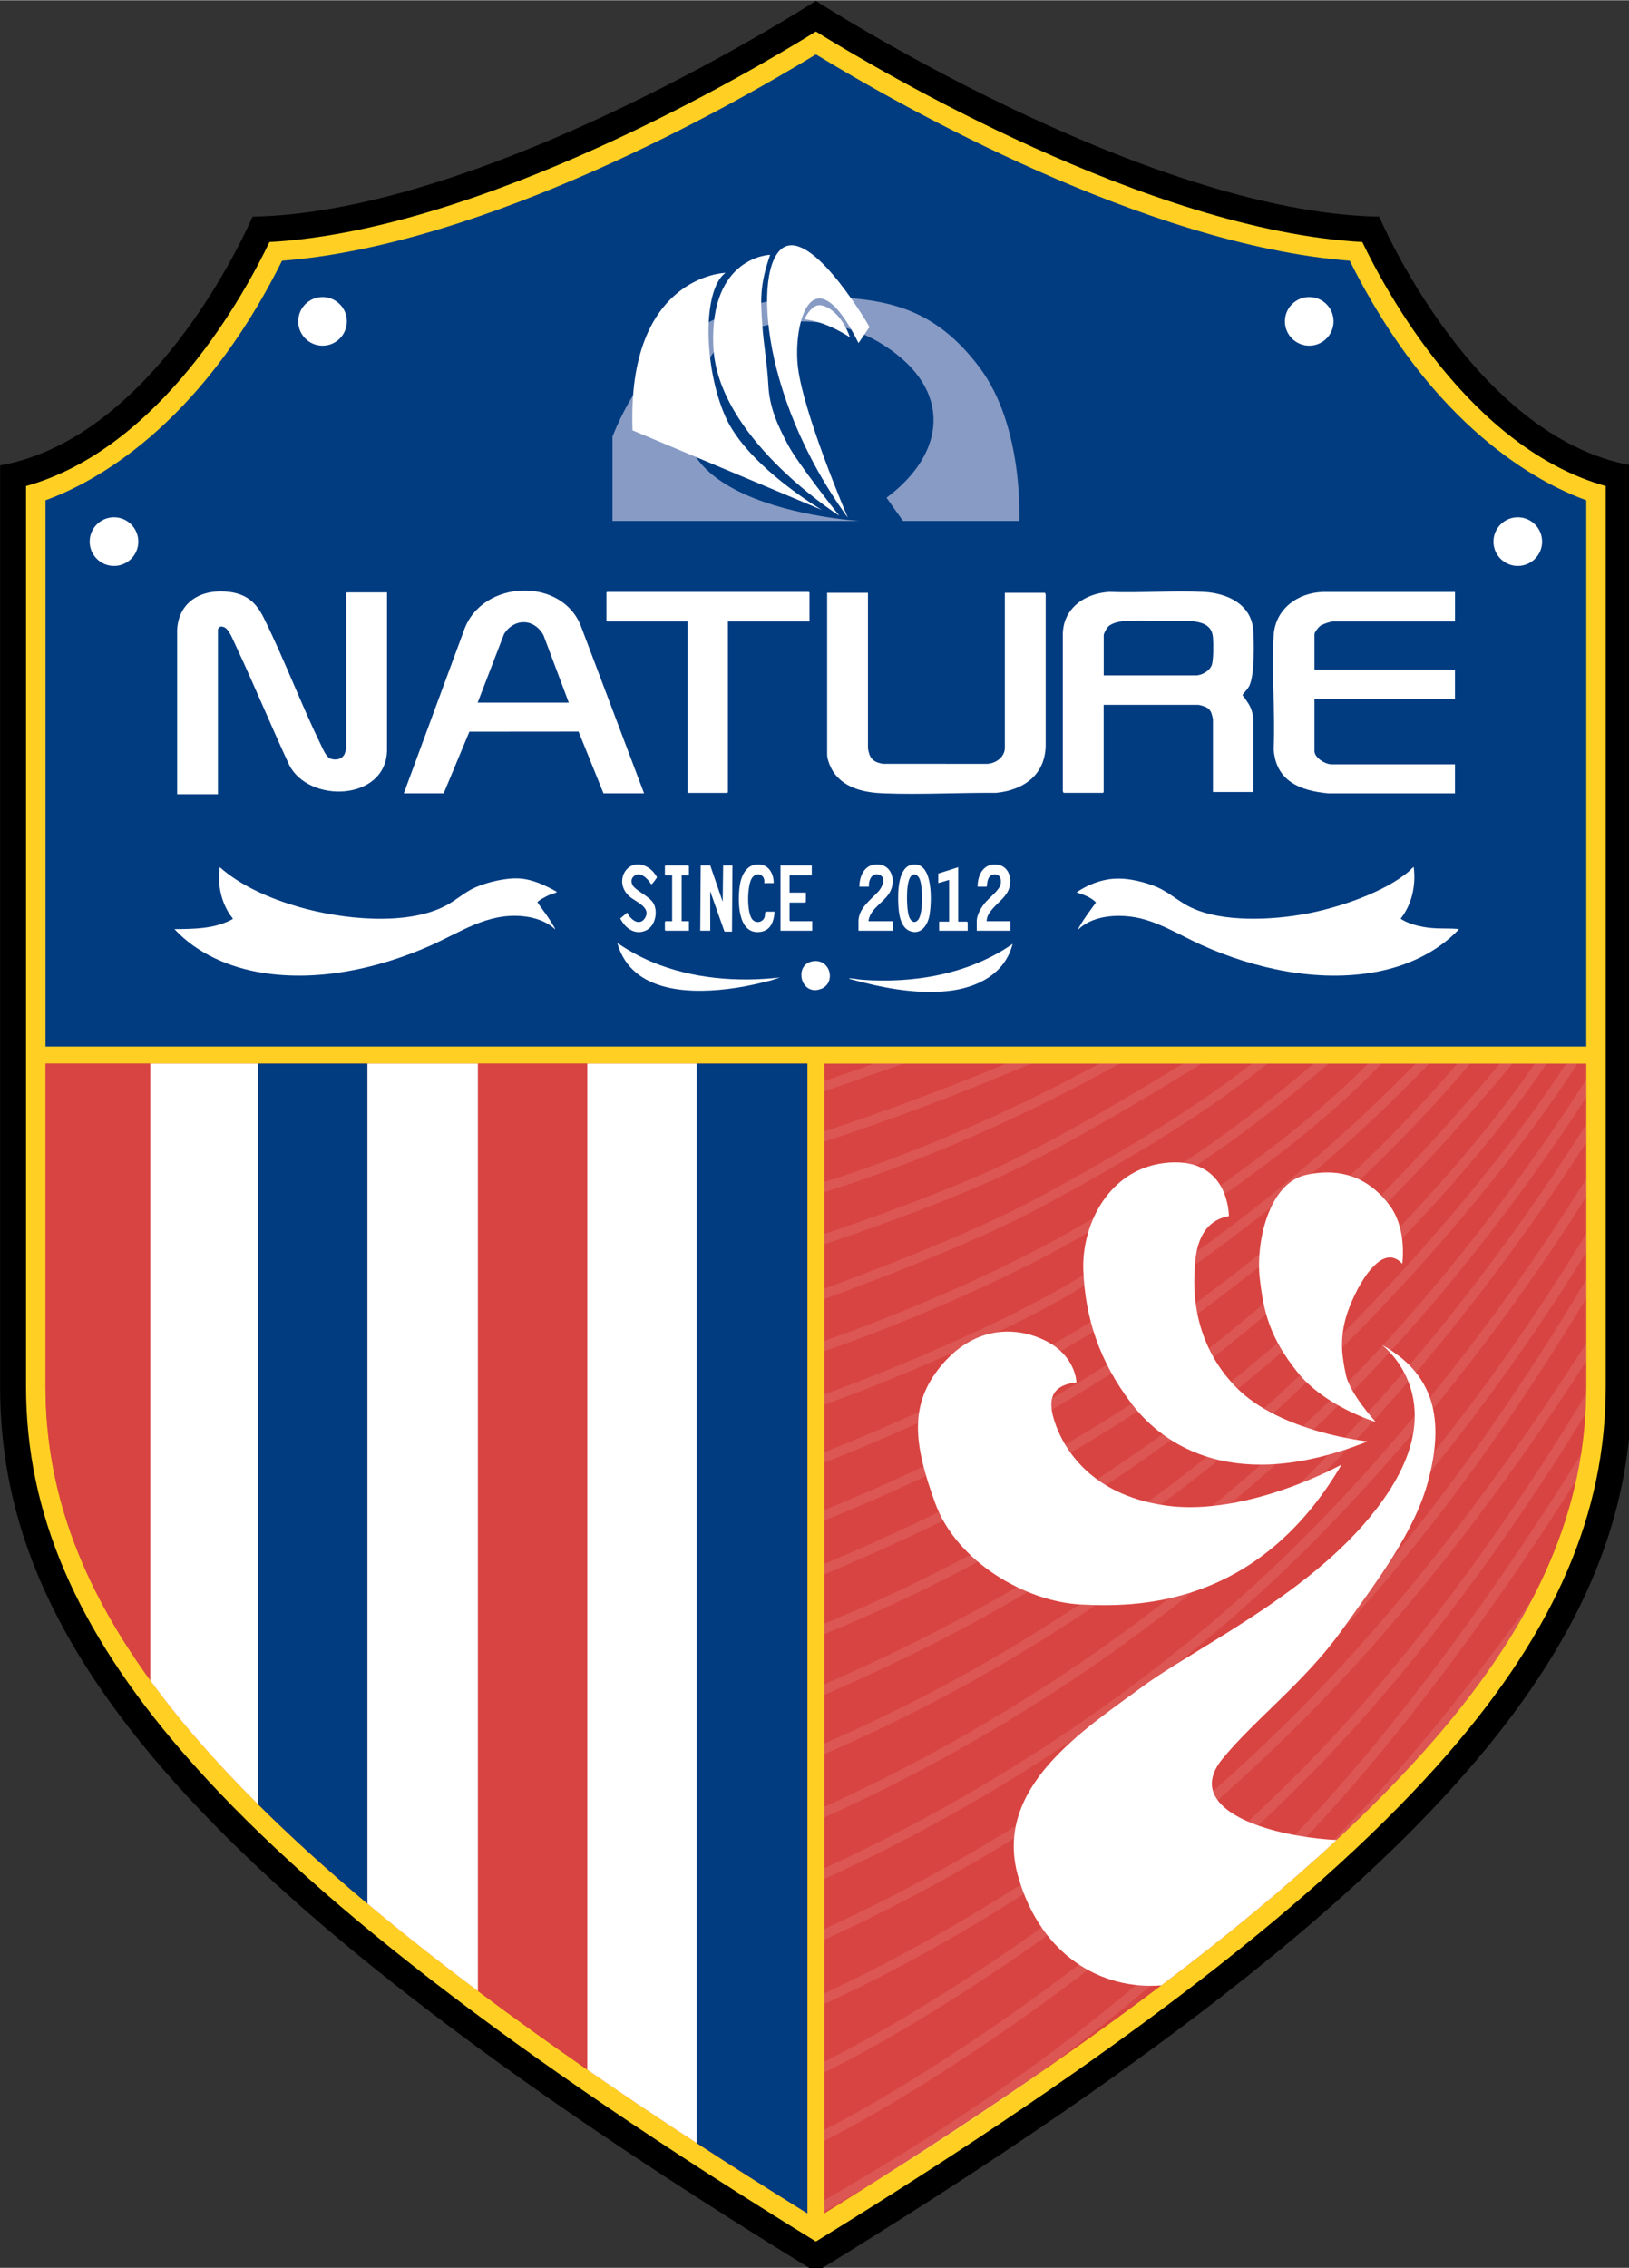 <svg xmlns="http://www.w3.org/2000/svg" xmlns:svg="http://www.w3.org/2000/svg" width="268.062" height="373.048" viewBox="0 0 133.117 185.208" version="1.1" id="svg1" xml:space="preserve"><rect x="0" y="0" width="133.117" height="185.208" fill="#333333" stroke="none"/><defs id="defs1"><style id="style1">
      .st0 {
        fill: #d84441;
      }

      .st1 {
        opacity: .1;
      }

      .st1, .st2 {
        fill: #fff;
      }

      .st3 {
        fill: #ccc;
      }

      .st4 {
        fill: #ffd023;
      }

      .st5 {
        fill: #013c81;
      }

      .st6 {
        fill: #879bc4;
      }
    </style></defs><g id="layer1" transform="translate(-22.121,-46.757)"><g id="g1" transform="matrix(0.265,0,0,0.265,16.866,15.563)"><g id="g41" transform="translate(-128.577,67.9)"><g id="g3"><path d="M 573.73,116.52 C 500.74,115.11 400,50 400,50 c 0,0 -100.75,65.11 -173.73,66.52 0,0 -28.64,67.89 -77.83,76.66 V 477.11 C 148.44,551.04 198.62,626.74 400,750 601.38,626.74 651.56,551.04 651.56,477.11 V 193.19 c -49.19,-8.77 -77.83,-76.66 -77.83,-76.66 z" id="path2"/><path class="st4" d="M 400,740.61 C 306.84,683.3 242.95,633.95 204.75,589.82 171.79,551.74 156.44,515.93 156.44,477.11 V 199.55 c 41.68,-11.67 67.67,-59.78 75.06,-75.22 65.82,-3.65 148.54,-52.52 168.5,-64.88 19.96,12.36 102.68,61.22 168.5,64.88 7.39,15.44 33.38,63.55 75.06,75.22 v 277.56 c 0,38.82 -15.35,74.63 -48.31,112.71 C 557.05,633.95 493.16,683.3 400,740.61 Z" id="path3"/></g><g id="g14"><path class="st0" d="M 402.62,731.94 C 492.12,676.47 553.7,628.66 590.71,585.9 622.67,548.98 637.56,514.41 637.56,477.12 V 377.57 H 402.63 v 354.37 z" id="path4"/><path class="st0" d="m 397.38,377.57 v 354.37 c -11.88,-7.36 -23.27,-14.59 -34.17,-21.69 -11.8,-7.68 -23.03,-15.21 -33.7,-22.6 -11.92,-8.25 -23.14,-16.32 -33.69,-24.22 -12.29,-9.21 -23.65,-18.19 -34.11,-26.96 -12.51,-10.48 -23.73,-20.67 -33.69,-30.58 -6.83,-6.79 -13.07,-13.45 -18.73,-19.99 -5.32,-6.14 -10.16,-12.22 -14.54,-18.26 -21.96,-30.24 -32.31,-59.44 -32.31,-90.53 v -99.54 z" id="path5"/><path class="st5" d="M 637.56,372.32 V 203.92 C 623.03,198.68 590.29,181.65 564.63,130.09 501.65,125.18 426.39,82.57 400,66.5 c -26.4,16.07 -101.66,58.68 -164.63,63.59 -25.65,51.56 -58.4,68.59 -72.93,73.83 v 168.4 z" id="path6"/><g id="g13"><path class="st0" d="M 194.75,377.57 V 567.64 C 172.79,537.4 162.44,508.2 162.44,477.11 v -99.54 z" id="path7"/><path class="st2" d="m 228.02,377.57 v 228.32 c -6.83,-6.79 -13.07,-13.45 -18.73,-19.99 -5.32,-6.14 -10.16,-12.22 -14.54,-18.26 V 377.57 Z" id="path8"/><path class="st5" d="m 261.71,377.57 v 258.9 C 249.2,625.99 237.98,615.8 228.02,605.89 V 377.57 Z" id="path9"/><path class="st2" d="m 295.82,377.57 v 285.86 c -12.29,-9.21 -23.65,-18.19 -34.11,-26.96 v -258.9 z" id="path10"/><path class="st0" d="M 329.51,377.57 V 687.65 C 317.59,679.4 306.37,671.33 295.82,663.43 V 377.57 Z" id="path11"/><path class="st2" d="m 363.21,377.57 v 332.68 c -11.8,-7.68 -23.03,-15.21 -33.7,-22.6 V 377.57 Z" id="path12"/><path class="st5" d="M 397.38,377.57 V 731.94 C 385.5,724.58 374.11,717.35 363.21,710.25 V 377.57 Z" id="path13"/></g></g><g id="g17"><path class="st2" d="m 572.61,488 c 0,0 -7.92,-8.68 -9.15,-14.43 -1.23,-5.75 -1.98,-10.84 0,-17.82 1.98,-6.98 10.37,-24.23 17.35,-16.5 0,0 1.6,-10.75 -3.96,-18.1 -5.56,-7.35 -13.67,-11.88 -25.55,-9.34 -11.88,2.54 -15.65,21.22 -14.43,31.87 1.22,10.65 3.11,18.29 11.6,28.95 8.49,10.66 24.14,15.37 24.14,15.37 z" id="path14"/><path class="st2" d="m 527.35,424.54 c 0,0 0.19,-17.73 -18.29,-16.5 -18.48,1.23 -27.16,18.95 -26.59,33.29 0.57,14.34 4.81,27.86 14.9,41.07 10.09,13.21 32.2,27.82 72.8,11.6 0,0 -26.83,-2.73 -40.5,-16.6 -13.67,-13.87 -13.11,-30.55 -12.92,-35.17 0.19,-4.62 0.38,-15.84 10.61,-17.68 z" id="path15"/><path class="st2" d="m 562.1,501.15 c 0,0 -29.04,16.04 -53.94,12.65 -24.9,-3.39 -32.44,-19.52 -34.51,-25.79 -2.07,-6.27 -1.65,-11.22 6.7,-12.21 0,0 -0.14,-8.35 -9.9,-13.01 -9.76,-4.66 -22.21,-3.82 -31.97,8.06 -9.76,11.88 -8.35,23.9 -1.7,42.15 6.65,18.25 28.15,30.41 44.84,31.26 16.69,0.85 54.46,1.21 80.48,-43.1 z" id="path16"/><path class="st2" d="m 588.88,505.92 c -4.15,15.84 -15.47,30.55 -26.78,46.39 -11.32,15.84 -26.79,27.35 -36.78,39.61 -10,12.26 4.9,20.36 23.2,23.57 4.36,0.76 8.4,1.19 12.02,1.38 -15.42,14.33 -33.39,29.24 -54.01,44.79 -18.31,1.48 -37.23,-9.08 -44.2,-33.72 -7.73,-27.35 20.37,-45.08 38.28,-58.28 17.92,-13.2 56.77,-30.74 76.01,-60.16 18.82,-28.79 -1.18,-44.57 -2.05,-45.24 18.08,9.99 18.45,25.83 14.31,41.66 z" id="path17"/></g><path class="st1" d="m 568.8,607.27 c -5.68,6.1 -11.33,11.92 -16.92,17.47 15.1,-13.42 28.01,-26.34 38.83,-38.84 12.64,-14.61 22.62,-28.85 30.05,-43.04 -15.09,21.11 -32.84,43.89 -51.96,64.41 z m -17.71,4.43 c -57.65,61.88 -111.3,94.51 -148.47,116.19 v 3.48 c 4.92,-2.87 10.15,-5.93 15.64,-9.23 15.34,-9.2 32.79,-20.25 51.69,-34.11 25.65,-18.8 53.97,-42.77 83.34,-74.29 33.58,-36.05 62.95,-79.01 81.17,-107.8 0.58,-2.67 1.09,-5.34 1.51,-8.03 -17.66,28.39 -48.84,75.1 -84.88,113.79 z m 0.03,-17.93 c -61.47,62.52 -126.1,101 -148.5,112.42 v 3.35 c 21.28,-10.62 87.66,-49.61 150.64,-113.67 37.07,-37.7 67.18,-82.81 84.05,-110.39 0.12,-2.04 0.2,-4.1 0.23,-6.16 -16.12,26.8 -47.39,74.76 -86.42,114.45 z m 0,-19.08 c -58.61,59.61 -123.55,98.09 -148.5,110.46 v 3.34 c 24.13,-11.74 90.72,-50.75 150.64,-111.7 37.26,-37.89 67.48,-81.36 84.3,-107.53 v -5.59 c -16.11,25.44 -47.4,71.31 -86.44,111.02 z m 0,-15.13 c -56.79,57.76 -119.5,91.06 -148.5,104.56 v 3.3 c 28.58,-13.18 92.67,-46.8 150.64,-105.76 37.26,-37.89 67.48,-83.83 84.3,-111.78 v -5.85 c -16.11,27.2 -47.4,75.82 -86.44,115.53 z m 0.01,-17.84 c -28.83,29 -77.77,70.02 -148.51,102.57 v 3.3 c 71.81,-32.83 121.46,-74.41 150.63,-103.76 39.22,-39.45 68.2,-81.99 84.31,-108.13 v -5.75 c -15.38,25.45 -45.22,70.31 -86.43,111.77 z m 0,-18.72 c -28.83,29.01 -77.78,70.03 -148.51,102.58 v 3.29 c 71.81,-32.82 121.46,-74.4 150.63,-103.75 39.23,-39.46 68.21,-81.05 84.31,-106.48 v -5.63 C 622.17,437.75 592.33,481.55 551.13,523 Z m 1.93,-19.84 c -29.09,29.26 -78.66,70.78 -150.44,103.47 v 3.29 c 72.87,-32.96 123.14,-75.03 152.57,-104.64 37.7,-37.93 65.94,-77.83 82.37,-103.45 v -5.57 c -15.89,25.19 -44.96,67.13 -84.5,106.9 z m 1.91,-18.41 c -65.55,63.41 -128.04,91.56 -152.35,102.37 v 3.29 l 0.47,-0.21 c 23.89,-10.63 87.35,-38.86 153.97,-103.29 34.71,-33.58 61.99,-70.56 80.5,-98.95 v -5.5 c -18.42,28.69 -46.46,67.34 -82.59,102.29 z m 76.37,-107.18 c -12.72,19.76 -43.74,60.79 -88.51,102.07 -57.13,52.67 -119.5,80.1 -140,89.12 -0.07,0.03 -0.14,0.06 -0.21,0.09 v 3.28 c 0.45,-0.2 0.92,-0.41 1.42,-0.63 20.61,-9.06 83.33,-36.64 140.83,-89.66 52.48,-48.39 82.39,-92.46 89.98,-104.27 z m -9.63,0 c -8.03,11.72 -36.83,51.11 -88.15,93.53 -58.5,48.34 -110.21,70.4 -130.94,79.06 v 3.25 c 20.01,-8.35 72.89,-30.44 132.85,-80 54.35,-44.92 83.63,-86.53 89.85,-95.84 z m -10.81,0 c -16.18,19.33 -44.4,52 -88.35,86.72 -29.83,23.57 -71.25,46.85 -119.93,67.47 v 3.25 c 49.43,-20.83 91.51,-44.45 121.79,-68.37 45.69,-36.08 74.44,-69.97 90.4,-89.07 z m -13.09,0 c -18.74,21.65 -44.28,47.89 -89.06,79.88 -31.71,22.65 -67.4,42.05 -106.13,57.69 v 3.22 c 39.39,-15.8 75.66,-35.46 107.87,-58.46 46.4,-33.14 72.27,-60.17 91.29,-82.33 z m -12.87,0 c -31.06,31.75 -66.38,59.51 -105.06,82.55 -27.32,16.28 -60.57,30.68 -77.26,37.19 v 3.22 c 16.39,-6.33 50.7,-21.09 78.79,-37.83 39.75,-23.68 75.98,-52.32 107.71,-85.13 z m -14.73,0 c -19.24,19.67 -48.88,41.56 -90.34,66.72 -23.02,13.96 -60.15,29.04 -77.25,35.21 v 3.18 c 16.72,-5.96 55.14,-21.47 78.8,-35.83 43.13,-26.18 73.6,-48.87 92.95,-69.28 z m -16.73,0 c -24.89,21.31 -43.87,33.62 -72.34,50.2 -29.71,17.3 -66.63,31.16 -78.52,35.24 v 3.18 c 10.9,-3.69 49.31,-17.94 80.03,-35.83 29.63,-17.25 49.05,-29.93 75.44,-52.79 z m -19.04,0 c -21.32,16.65 -47.52,31.42 -66.64,41.69 -20.97,11.27 -54.82,23.87 -65.18,27.64 v 3.19 c 9.01,-3.26 44.7,-16.42 66.6,-28.19 20.12,-10.81 48.04,-26.57 70.05,-44.33 z m -21.25,0 c -16.75,10.28 -38.42,22.96 -54.2,30.53 -18.94,9.09 -47.09,18.85 -56.37,21.99 v 3.17 c 8.19,-2.76 37.89,-12.96 57.67,-22.46 17.2,-8.25 41.35,-22.53 58.62,-33.23 z m -25.82,0 c -40.08,21.9 -74.6,33.33 -84.75,36.47 v 3.13 c 9.42,-2.87 47.42,-15.18 90.93,-39.6 z m -28.71,0 c -25.85,10.75 -48.12,18.28 -56.04,20.87 v 3.16 c 7.57,-2.46 33.95,-11.29 63.75,-24.03 z m -40.71,0 c -5.85,2.06 -11.83,4.13 -15.33,5.35 v 3.17 c 4.71,-1.62 16.21,-5.61 24.32,-8.52 z" id="path18"/><g id="g19"><circle class="st2" cx="183.56" cy="216.67" r="7.5" id="circle18"/><circle class="st2" cx="247.87" cy="148.78" r="7.5" id="circle19"/></g><g id="g21"><circle class="st2" cx="616.44" cy="216.67" r="7.5" id="circle20"/><circle class="st2" cx="552.13" cy="148.78" r="7.5" id="circle21"/></g><g id="g35"><path class="st2" d="m 267.75,232.32 v 48.86 c -0.51,15.51 -24.18,16.2 -30.17,4.31 -5.61,-12.08 -10.69,-24.43 -16.35,-36.49 -0.7,-1.49 -1.87,-4.45 -3.02,-5.5 -0.57,-0.52 -1.53,-0.91 -2.22,-0.42 -0.07,0.05 -0.38,0.6 -0.38,0.64 v 50.81 h -12.58 v -50.68 c 0.51,-9 7.95,-12.77 16.27,-11.65 5.22,0.71 8.15,3.35 10.41,7.9 6.35,12.81 11.48,26.55 17.75,39.42 0.61,1.26 1.62,3.71 3.02,4.11 1.65,0.47 3.45,0.12 4.2,-1.54 0.11,-0.25 0.49,-1.41 0.49,-1.61 v -47.95 l 0.21,-0.21 z" id="path21"/><path class="st2" d="m 534.88,293.83 h -12.44 v -22.3 c 0,-0.36 -0.31,-1.53 -0.45,-1.93 -0.41,-1.12 -1.11,-1.72 -2.21,-2.13 -0.37,-0.14 -1.56,-0.49 -1.89,-0.49 h -29.15 v 26.91 l -0.21,0.21 h -12.16 l -0.22,-0.48 V 245.8 c -0.24,-8.35 6.58,-13.18 14.33,-13.63 9.59,0.38 19.54,-0.48 29.09,0 7.25,0.36 14.8,3.81 15.31,11.95 0.25,3.94 0.4,13.48 -1.17,16.88 -0.52,1.13 -1.45,1.96 -2.18,2.95 1.21,1.65 2.47,3.23 2.99,5.27 0.09,0.36 0.35,1.46 0.35,1.75 v 22.85 z M 488.75,257.9 h 28.45 c 1.81,0 4.2,-1.38 4.85,-3.12 0.61,-1.63 0.54,-6.67 0.4,-8.56 -0.3,-3.97 -3.52,-4.75 -6.92,-5.1 -6.56,0.32 -13.48,-0.4 -19.99,0 -1.68,0.11 -4.27,0.54 -5.46,1.81 -0.41,0.44 -1.32,2.03 -1.32,2.59 v 12.37 z" id="path22"/><path class="st2" d="m 597.08,232.18 v 8.88 l -0.21,0.21 h -37.32 c -0.86,0 -3.24,0.82 -3.98,1.34 -0.59,0.42 -1.83,1.94 -1.83,2.65 v 10.83 h 43.33 v 9.09 h -43.33 v 16.01 c 0,2.11 3.35,4.12 5.24,4.12 h 38.09 v 8.95 H 558 c -8.71,-0.81 -16.19,-3.8 -16.84,-13.63 0.53,-11.51 -0.71,-23.66 0,-35.09 0.5,-8.16 7.52,-13.18 15.31,-13.35 h 40.61 z" id="path23"/><path class="st2" d="M 347.01,294.25 H 334.5 l -7.68,-19.02 -33.67,0.03 -7.92,18.99 h -12.3 l 18.57,-50.28 c 5.52,-15.77 30.84,-16.64 36.33,-0.5 l 19.19,50.78 z M 323.8,266.29 316,245.51 c -2.88,-5.22 -9.01,-5.33 -12.16,-0.37 l -8.14,21.15 z" id="path24"/><path class="st2" d="m 416.06,232.46 v 47.88 c 0,0.37 0.31,1.52 0.45,1.93 0.67,1.93 2.22,2.54 4.11,2.88 l 32,0.02 c 2.72,-0.03 5.65,-2.02 5.65,-4.97 v -47.74 h 12.37 l 0.22,0.48 v 46 c 0.14,9.39 -6.58,14.32 -15.32,15.16 -11.45,-0.07 -23.24,0.58 -34.67,0.15 -5.55,-0.21 -11.54,-1.38 -15.08,-6.03 -1.08,-1.41 -2.32,-4.15 -2.32,-5.93 v -49.83 h 12.58 z" id="path25"/><path class="st2" d="m 584.36,317.03 c 0.68,5.63 -0.52,11.37 -4.05,15.86 2.02,1.38 4.7,2.11 7.1,2.55 3.73,0.68 6.82,0.34 10.44,0.6 0.21,0.02 0.4,-0.11 0.35,0.21 -6.71,7.05 -15.9,11.25 -25.41,13.03 -17.96,3.35 -37.5,-0.93 -53.94,-8.32 -6.89,-3.1 -13.9,-7.67 -21.52,-8.67 -5.6,-0.74 -12.34,-0.09 -16.54,4.03 0.12,-0.39 0.38,-0.8 0.59,-1.16 1.45,-2.55 3.29,-4.9 4.99,-7.28 -1.6,-1.64 -3.86,-2.41 -6,-3.09 2.7,-1.89 6.08,-3.34 9.34,-3.94 4.78,-0.88 10.1,0.25 14.6,1.95 4.27,1.61 7.33,4.72 11.38,6.65 9.75,4.66 25.12,3.87 35.56,1.91 9.9,-1.86 23.93,-6.52 31.65,-13.08 0.18,-0.15 1.32,-1.44 1.47,-1.25 z" id="path26"/><path class="st2" d="m 320.03,324.58 c 0.06,0.36 -0.03,0.22 -0.19,0.29 -0.64,0.29 -1.48,0.45 -2.18,0.76 -0.54,0.24 -3.51,1.74 -3.5,2.23 1.06,1.63 2.3,3.13 3.36,4.75 0.24,0.36 2.23,3.41 2.09,3.57 -2.71,-2.51 -6.36,-3.7 -9.99,-4.05 -10.94,-1.07 -19.2,4.95 -28.63,9.11 -15.89,7 -34.33,11.09 -51.7,8.32 -10.13,-1.62 -20.04,-5.89 -27.09,-13.45 6.11,-0.05 12.57,-0.07 18.03,-3.15 -0.31,-0.62 -0.81,-1.1 -1.18,-1.69 -2.65,-4.26 -3.57,-9.29 -2.88,-14.25 6.74,5.94 15.74,9.74 24.32,12.23 12.95,3.77 33.52,6.11 45.71,-0.56 3,-1.64 5.58,-4.02 8.71,-5.41 3.77,-1.67 9.61,-3.05 13.72,-2.77 4.11,0.28 7.92,2.1 11.39,4.05 z" id="path27"/><polygon class="st2" points="360.43,241.27 335.61,241.27 335.41,241.06 335.41,232.39 335.61,232.18 397.82,232.18 398.03,232.39 398.03,241.27 372.87,241.27 372.87,293.9 372.66,294.11 360.43,294.11 " id="polygon27"/><path class="st2" d="m 410.33,351.42 c -0.04,-0.24 0.33,-0.15 0.49,-0.14 1.11,0.09 2.24,0.33 3.36,0.42 16.11,1.19 33.08,-1.72 46.48,-11.04 -2.37,9.41 -11.18,13.65 -20.2,14.54 -10.12,0.99 -20.43,-1.1 -30.12,-3.77 z" id="path28"/><path class="st2" d="m 388.94,351 -2.9,0.94 c -3.5,0.89 -7.03,1.71 -10.61,2.25 -13.27,2.01 -32.26,1.97 -36.67,-13.82 3.44,2.32 7.06,4.35 10.91,5.94 12.3,5.08 26.12,6.18 39.27,4.69 z" id="path29"/><polygon class="st2" points="371.82,336.88 367.41,324.44 367.42,336.6 364.34,336.6 364.48,316.47 367.42,316.47 371.26,327.66 371.4,316.47 374.27,316.47 374.13,336.88 " id="polygon29"/><path class="st2" d="m 429.72,316.23 c 6.63,-1.06 6,11.79 5.3,15.65 -0.51,2.8 -2.4,5.91 -5.69,4.94 -3.29,-0.97 -3.79,-5.51 -3.92,-8.38 -0.16,-3.39 -0.19,-11.49 4.3,-12.2 z m -0.33,3.5 c -0.75,0.75 -1.06,2.62 -1.16,3.66 -0.23,2.22 -0.28,7.55 0.76,9.44 0.66,1.2 1.69,1.5 2.59,0.34 1.54,-1.98 1.43,-10.44 0.35,-12.65 -0.51,-1.03 -1.54,-1.8 -2.54,-0.79 z" id="path30"/><path class="st2" d="m 416.2,333.66 h 7.55 v 2.94 h -10.62 v -2.87 c 0,-4.06 3.74,-6.6 6.15,-9.23 1.17,-1.27 2.61,-4.35 0.25,-5.13 -2.36,-0.78 -3.33,1.79 -3.18,3.67 h -2.94 c 0.01,-3.06 1.37,-6.52 4.82,-6.85 4.27,-0.41 6.23,3.37 5.17,7.13 -1.18,4.19 -6.66,5.89 -7.2,10.34 z" id="path31"/><path class="st2" d="m 452.68,333.66 h 7.27 v 2.94 h -10.34 v -3.01 c 0,-1.96 1.47,-4.37 2.72,-5.8 1.17,-1.34 4.28,-3.78 4.62,-5.44 0.34,-1.66 -0.17,-3.3 -2.09,-3.07 -1.92,0.23 -2,2.28 -2.18,3.76 h -2.8 c -0.06,-3.07 1.38,-6.57 4.82,-6.85 4.09,-0.32 5.94,3.35 5,6.96 -0.74,2.83 -3.33,4.51 -5.14,6.6 -0.94,1.09 -1.95,2.39 -1.89,3.92 z" id="path32"/><polygon class="st2" points="396.91,327.72 396.7,327.93 391.88,327.93 391.88,333.45 392.09,333.66 398.87,333.66 398.87,336.6 389.08,336.6 389.08,316.47 398.73,316.47 398.73,319.55 391.88,319.55 391.88,324.86 396.91,324.86 " id="polygon32"/><path class="st2" d="m 349.12,322.18 c -0.94,-1.6 -3.29,-3.97 -5.19,-2.43 -0.79,0.65 -0.96,1.5 -0.62,2.45 0.72,2.02 5.24,3.55 6.61,5.97 1.48,2.61 0.53,7.07 -2.35,8.36 -3.44,1.54 -6.38,-0.75 -7.9,-3.71 l 2.17,-1.81 c 0.85,2.01 3.66,4.34 5.37,1.81 2.25,-3.32 -2.69,-5.08 -4.6,-6.7 -5.42,-4.62 -0.55,-12.78 5.65,-9 1.16,0.71 2.07,1.81 2.75,2.99 0.02,0.12 -1.36,1.95 -1.48,2.04 -0.12,0.09 -0.29,0.11 -0.4,0.05 z" id="path33"/><path class="st2" d="m 386.99,321.92 h -2.94 c 0.49,-2.54 -2.28,-3.69 -3.75,-1.58 -1.54,2.22 -1.7,10.91 0.2,12.89 1.21,1.26 3.32,0.7 3.73,-0.99 0.14,-0.56 -0.04,-1.14 0.31,-1.51 h 2.73 c -0.22,3.01 -1.17,5.88 -4.58,6.25 -6.93,0.76 -6.82,-9.77 -6.16,-14.27 0.49,-3.36 2.25,-6.89 6.2,-6.52 2.94,0.27 4.27,3.05 4.26,5.73 z" id="path34"/><polygon class="st2" points="353.65,336.6 353.44,336.39 353.44,333.87 353.65,333.66 355.67,333.66 355.67,319.55 353.65,319.55 353.44,319.34 353.44,316.68 353.65,316.47 360.64,316.47 360.85,316.68 360.85,319.55 358.61,319.55 358.61,333.66 360.85,333.66 360.85,336.6 " id="polygon34"/><polygon class="st2" points="438.01,336.6 438.01,333.8 441.08,333.8 441.08,320.94 437.73,321.92 437.73,318.99 443.88,317.03 443.88,333.8 446.6,333.8 446.81,334.01 446.81,336.6 " id="polygon35"/><path class="st2" d="m 399.11,346 c 5.5,-0.8 7.12,6.75 2.51,8.52 -6.4,2.45 -8.59,-7.63 -2.51,-8.52 z" id="path35"/></g><g id="g40"><path class="st6" d="m 426.87,210.3 h 35.83 c 0,0 1.51,-29.04 -12.26,-47.34 -13.77,-18.3 -28.66,-21.68 -50.45,-21.68 -21.79,0 -48.75,8.29 -62.71,42.99 v 26.03 h 76.19 c 0,0 -79.59,-4.71 -45.07,-51.86 6.41,-8.11 31.68,-15.81 52.81,-2.15 21.13,13.66 18.86,33.27 0.57,46.85 l 5.09,7.17 z" id="path36"/><path class="st2" d="m 413.15,155.46 3.39,-4.95 c 0,0 -16.34,-28.36 -25.74,-24.89 -10.09,3.72 -9.15,44.84 19.05,83.69 0,0 -14.38,-33.57 -15.51,-47.57 -1.13,-14 5.14,-33.62 18.81,-6.27 z" id="path37"/><path class="st2" d="m 410.51,153.72 c 0,0 -7.07,-4.9 -14.05,-5.56 0,0 2.07,-4.81 5.09,-4.34 3.02,0.47 6.88,3.87 8.96,9.9 z" id="path38"/><path class="st2" d="m 385.9,128.26 c 0,0 -18.67,0.47 -17.54,28.1 1.13,27.63 36.4,50.73 38.85,52.33 0,0 -12.82,-16.12 -15.84,-21.88 -3.02,-5.76 -5.66,-11.22 -6.03,-18.34 -0.38,-7.12 -1.41,-11.83 -1.89,-18.91 -0.48,-7.08 -0.85,-11.88 2.45,-21.31 z" id="path39"/><path class="st2" d="m 372.13,133.82 c 0,0 -30.46,0.75 -28.67,48.56 l 58.37,24.52 c 0,0 -22.91,-13.42 -29.7,-28.67 -6.79,-15.25 -7.17,-39.23 0,-44.41 z" id="path40"/></g></g></g></g></svg>